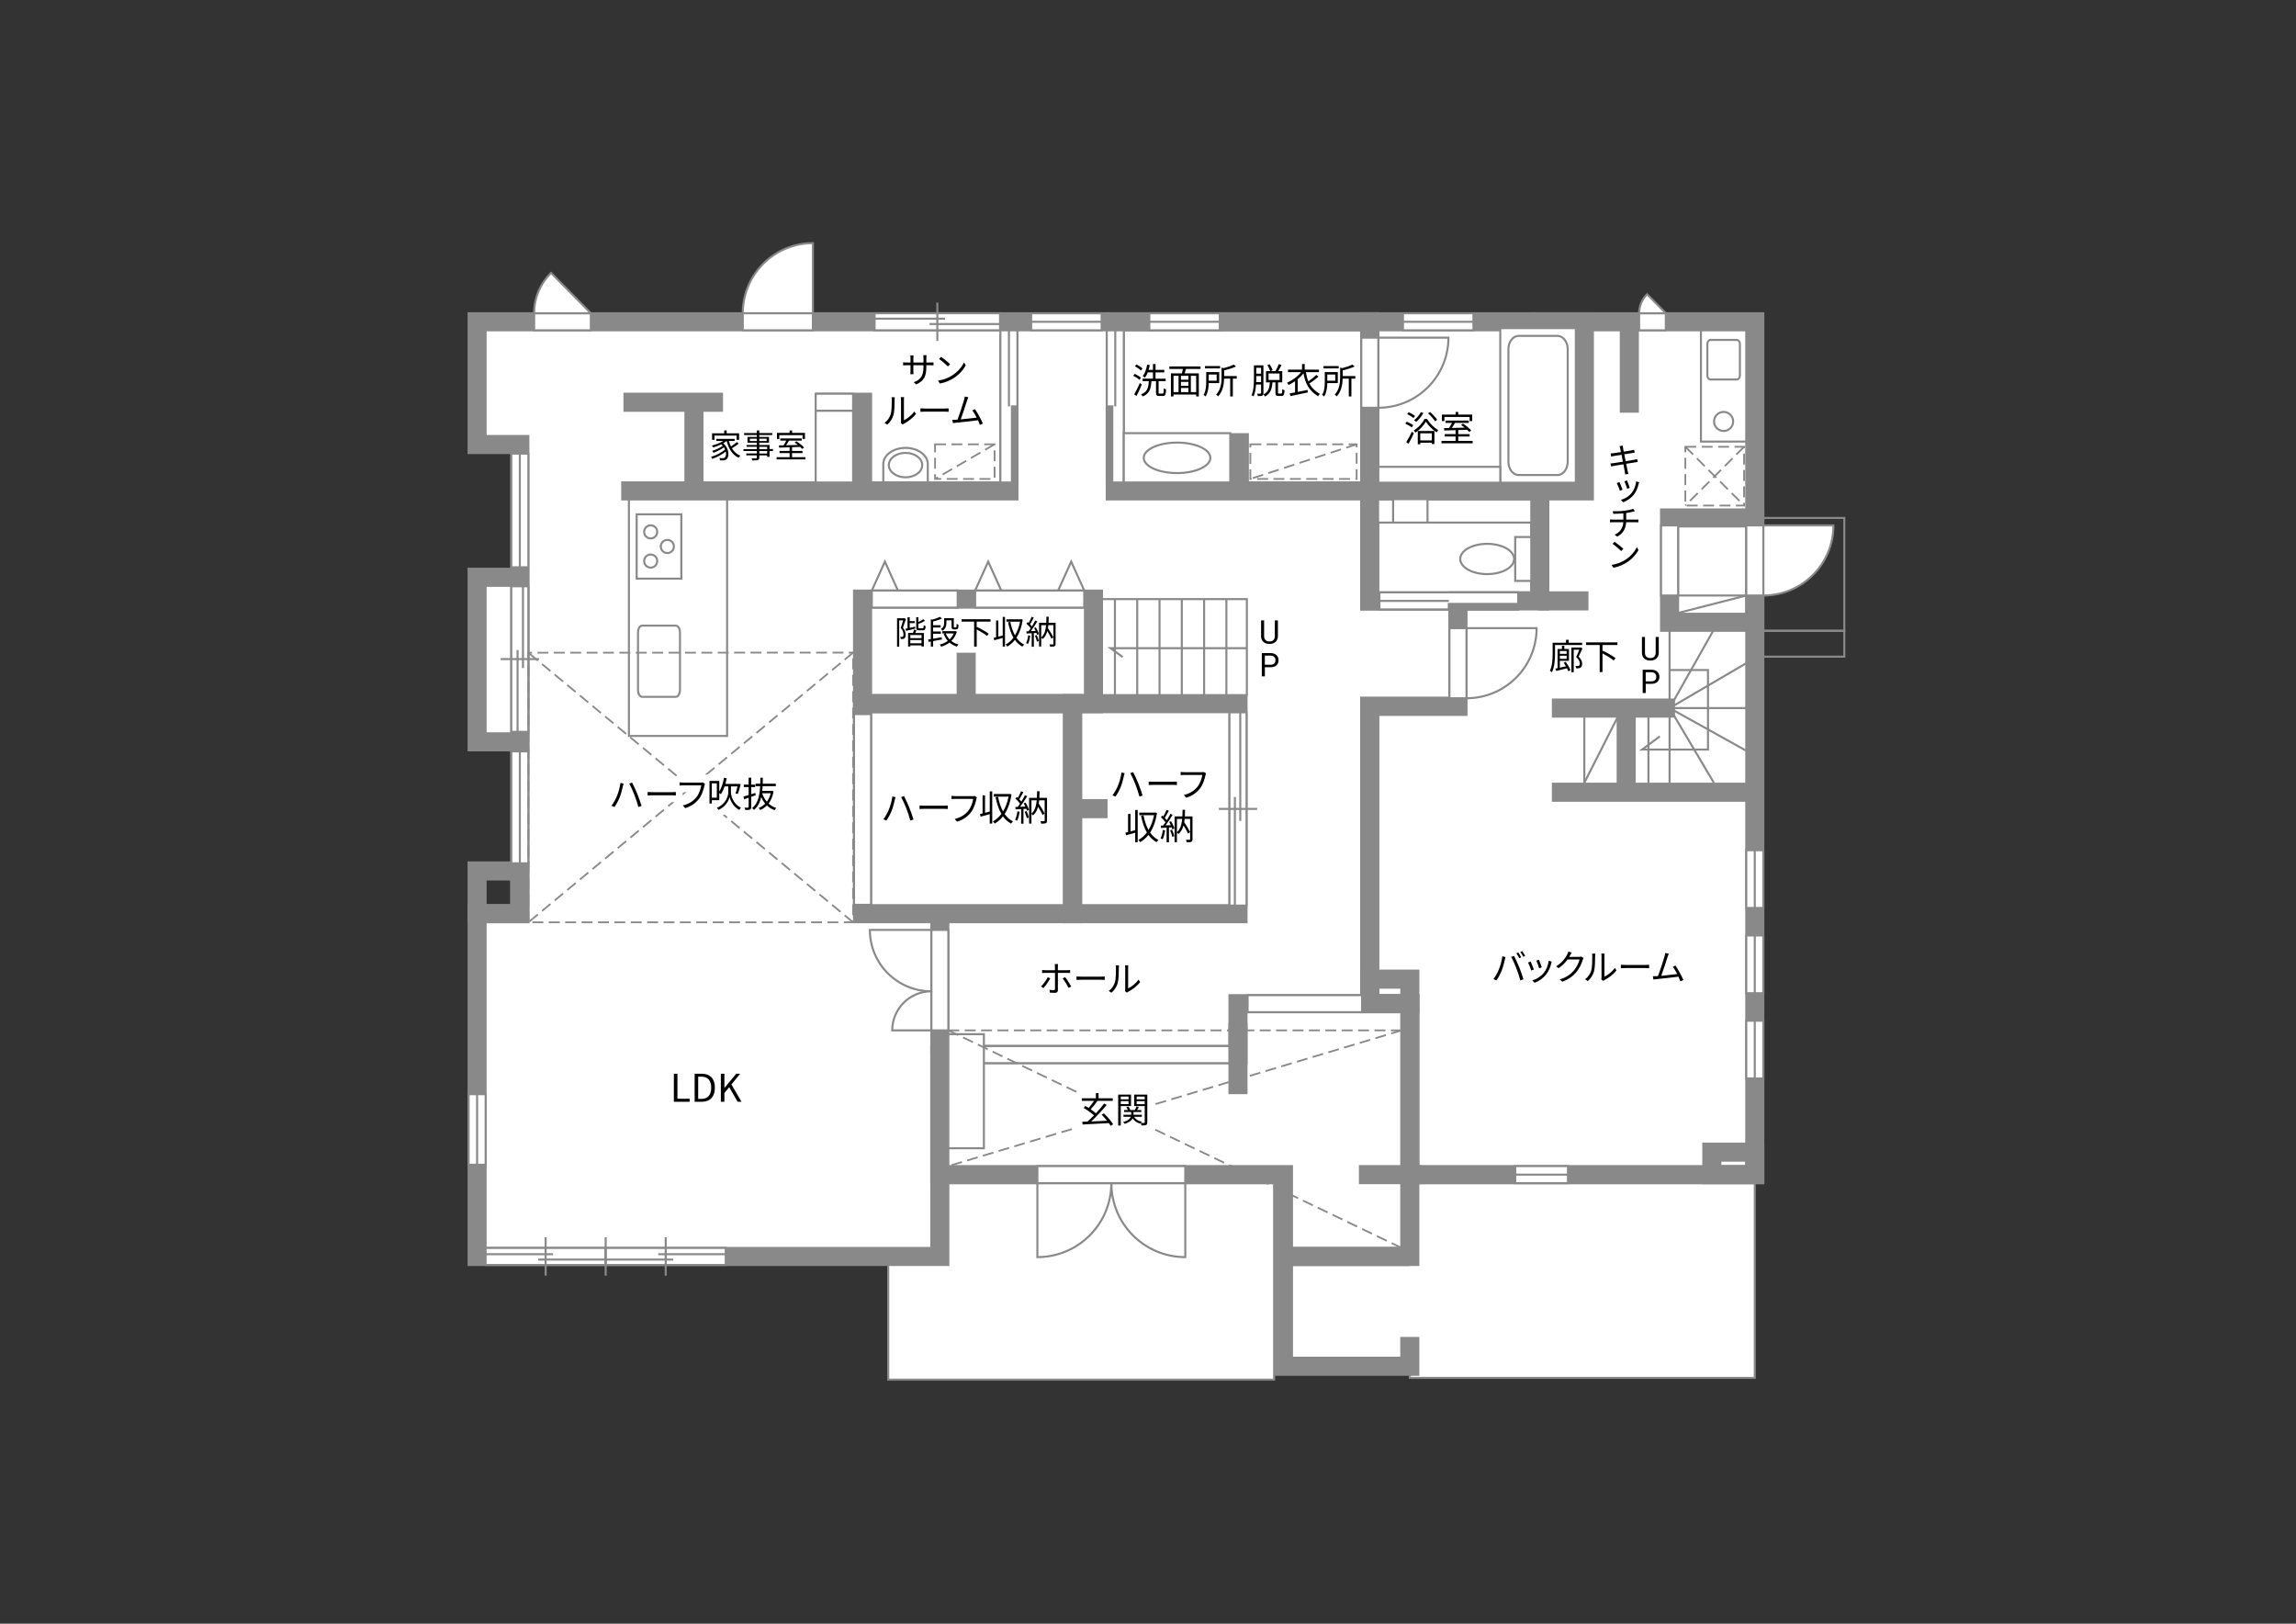 <?xml version="1.0" encoding="UTF-8"?><svg id="Campus" xmlns="http://www.w3.org/2000/svg" viewBox="0 0 841.89 595.28"><rect x="0" y="0" width="841.89" height="595.28" fill="#333333" stroke="none"/><defs><style>.cls-1,.cls-2,.cls-3,.cls-4,.cls-5{fill:none;}.cls-2,.cls-3,.cls-6,.cls-7,.cls-8,.cls-9,.cls-10,.cls-11,.cls-5{stroke:#898989;}.cls-2,.cls-7{stroke-dasharray:0 0 4.01 2;stroke-width:.65px;}.cls-3,.cls-6{stroke-width:7px;}.cls-6,.cls-7,.cls-8,.cls-10,.cls-11{fill:#fff;}.cls-4{stroke:#fff;stroke-linecap:round;stroke-linejoin:round;stroke-width:5px;}.cls-8,.cls-9,.cls-10,.cls-11,.cls-5{stroke-width:.75px;}.cls-9{fill:#898989;}.cls-10{stroke-dasharray:0 0 0 .81 0 0;}.cls-11{opacity:0;}</style></defs><rect class="cls-5" x="643.44" y="189.89" width="32.83" height="41.38"/><rect class="cls-5" x="643.44" y="231.26" width="32.83" height="9.48"/><rect class="cls-8" x="325.69" y="433.76" width="141.5" height="72.04"/><polygon class="cls-6" points="502.28 220.3 502.28 117.97 174.94 117.97 174.94 162.97 190.61 162.97 190.61 334.97 174.94 334.97 174.94 460.64 344.61 460.64 344.61 386.64 502.28 386.64 502.28 258.97 534.61 258.97 534.61 220.3 502.28 220.3"/><rect class="cls-6" x="502.28" y="179.97" width="62.33" height="40.33"/><polygon class="cls-8" points="470.61 433.76 470.61 500.89 516.94 500.89 516.94 505.14 643.44 505.14 643.44 433.76 470.61 433.76"/><polygon class="cls-6" points="564.61 117.97 564.61 220.3 534.61 220.3 534.61 258.97 502.28 258.97 502.28 367.97 516.94 367.97 516.94 430.64 643.44 430.64 643.44 117.97 564.61 117.97"/><polygon class="cls-6" points="453.94 367.97 453.94 386.64 344.61 386.64 344.61 430.64 470.61 430.64 470.61 460.64 516.94 460.64 516.94 367.97 453.94 367.97"/><line class="cls-3" x1="521.28" y1="430.64" x2="498.28" y2="430.64"/><rect class="cls-3" x="627.69" y="422.39" width="15.75" height="8.25"/><polyline class="cls-3" points="516.94 490.14 516.94 500.89 470.61 500.89 470.61 460.64 516.94 460.64"/><g><rect class="cls-7" x="458.47" y="162.89" width="38.97" height="12.7"/><line class="cls-7" x1="497.44" y1="162.89" x2="458.47" y2="175.59"/></g><g><rect class="cls-7" x="342.86" y="162.89" width="21.83" height="12.7"/><line class="cls-7" x1="364.69" y1="162.89" x2="342.86" y2="175.59"/></g><line class="cls-3" x1="563.94" y1="220.3" x2="582.44" y2="220.3"/><line class="cls-3" x1="596.28" y1="259.44" x2="596.28" y2="290.67"/><line class="cls-3" x1="643.44" y1="290.44" x2="569.03" y2="290.44"/><line class="cls-3" x1="569.03" y1="259.59" x2="614.19" y2="259.59"/><line class="cls-3" x1="453.94" y1="375.14" x2="453.94" y2="401.14"/><line class="cls-3" x1="344.61" y1="386.64" x2="344.61" y2="334.97"/><g><path class="cls-8" d="M340.2,176.89v-6.74c0-3.28-3.65-5.95-8.16-5.95s-8.16,2.67-8.16,5.95v6.74h16.31Z"/><path class="cls-8" d="M332.04,174.99c3.38,0,6.12-2.01,6.12-4.48s-2.74-4.47-6.12-4.47-6.13,2.01-6.13,4.47,2.75,4.48,6.13,4.48Z"/></g><line class="cls-3" x1="228.61" y1="147.47" x2="265.11" y2="147.47"/><polyline class="cls-3" points="299.11 147.47 316.28 147.47 316.28 179.97"/><line class="cls-3" x1="254.45" y1="147.47" x2="254.45" y2="179.97"/><polyline class="cls-3" points="227.78 179.97 369.95 179.97 369.95 122.64"/><rect class="cls-8" x="505.32" y="183.01" width="56.17" height="8.57"/><rect class="cls-3" x="174.94" y="319.3" width="15.67" height="15.67"/><rect class="cls-6" x="174.94" y="211.64" width="15.67" height="60.33"/><rect class="cls-3" x="316.28" y="257.97" width="77" height="77"/><rect class="cls-3" x="316.28" y="219.64" width="84.67" height="38.33"/><rect class="cls-3" x="393.28" y="257.97" width="60.67" height="77"/><line class="cls-3" x1="406.11" y1="296.47" x2="393.28" y2="296.47"/><rect class="cls-3" x="502.28" y="358.97" width="14.67" height="9"/><rect class="cls-6" x="502.28" y="117.97" width="78.67" height="62"/><rect class="cls-3" x="408.94" y="117.97" width="93.33" height="62"/><rect class="cls-3" x="612.19" y="189.89" width="31.25" height="38.25"/><line class="cls-3" x1="354.28" y1="239.3" x2="354.28" y2="257.97"/><g><rect class="cls-8" x="366.82" y="121.1" width="6.25" height="55.79"/><rect class="cls-9" x="371.05" y="148.99" width="2.03" height="27.9"/><line class="cls-10" x1="368.94" y1="176.89" x2="368.94" y2="148.99"/><line class="cls-8" x1="369.96" y1="148.99" x2="369.96" y2="121.1"/><rect class="cls-11" x="366.82" y="121.1" width="6.25" height="27.89"/><rect class="cls-11" x="366.82" y="121.1" width="6.25" height="55.79"/></g><g><rect class="cls-8" x="405.82" y="121.1" width="6.25" height="55.79"/><rect class="cls-9" x="405.82" y="148.99" width="2.03" height="27.9"/><line class="cls-10" x1="409.96" y1="176.89" x2="409.96" y2="148.99"/><line class="cls-8" x1="408.94" y1="148.99" x2="408.94" y2="121.1"/><rect class="cls-11" x="405.82" y="121.1" width="6.25" height="27.89"/><rect class="cls-11" x="405.82" y="121.1" width="6.25" height="55.79"/></g><g><rect class="cls-8" x="505.81" y="217.17" width="50.88" height="6.25"/><rect class="cls-9" x="531.25" y="221.4" width="25.44" height="2.03"/><line class="cls-10" x1="556.69" y1="219.29" x2="531.25" y2="219.29"/><line class="cls-8" x1="531.25" y1="220.3" x2="505.81" y2="220.3"/><rect class="cls-11" x="505.81" y="217.17" width="25.44" height="6.25"/><rect class="cls-11" x="505.81" y="217.17" width="50.88" height="6.25"/></g><g><rect class="cls-8" x="450.82" y="261.14" width="6.25" height="70.86"/><line class="cls-8" x1="460.98" y1="296.56" x2="446.92" y2="296.56"/><line class="cls-8" x1="454.78" y1="300.96" x2="454.78" y2="261.14"/><line class="cls-8" x1="452.8" y1="332" x2="452.8" y2="292.18"/><rect class="cls-11" x="450.82" y="266.42" width="6.25" height="60.29"/></g><g><rect class="cls-8" x="320.69" y="114.84" width="46" height="6.25"/><line class="cls-8" x1="343.7" y1="125" x2="343.7" y2="110.94"/><line class="cls-8" x1="340.84" y1="118.8" x2="366.69" y2="118.8"/><line class="cls-8" x1="320.69" y1="116.83" x2="346.55" y2="116.83"/><rect class="cls-11" x="324.12" y="114.84" width="39.14" height="6.25"/></g><rect class="cls-8" x="230.61" y="183.1" width="36" height="86.71"/><path class="cls-8" d="M235.45,255.47c-.84,0-1.51-1.15-1.51-2.56v-20.97c0-1.41,.67-2.57,1.51-2.57h12.37c.83,0,1.51,1.15,1.51,2.57v20.97c0,1.41-.68,2.56-1.51,2.56h-12.37Z"/><g><rect class="cls-8" x="233.45" y="188.56" width="16.38" height="23.58"/><g><g><path class="cls-8" d="M238.59,203.29c1.32,0,2.4,1.08,2.4,2.4s-1.07,2.41-2.4,2.41-2.4-1.08-2.4-2.41,1.08-2.4,2.4-2.4Z"/><path class="cls-8" d="M238.59,192.59c1.32,0,2.4,1.08,2.4,2.41s-1.07,2.4-2.4,2.4-2.4-1.07-2.4-2.4,1.08-2.41,2.4-2.41Z"/></g><path class="cls-8" d="M244.7,197.95c1.32,0,2.4,1.08,2.4,2.4s-1.07,2.41-2.4,2.41-2.41-1.08-2.41-2.41,1.08-2.4,2.41-2.4Z"/></g></g><g><rect class="cls-8" x="555.59" y="196.88" width="5.9" height="16.09"/><path class="cls-8" d="M545.32,199.38c5.46,0,9.88,2.48,9.88,5.55s-4.42,5.55-9.88,5.55-9.88-2.48-9.88-5.55,4.42-5.55,9.88-5.55Z"/></g><g><rect class="cls-8" x="550.11" y="120.3" width="27.71" height="56.67"/><path class="cls-8" d="M556.84,123.14c-2.06,0-3.74,2.19-3.74,4.85v41.32c0,2.66,1.68,4.84,3.74,4.84h14.26c2.06,0,3.74-2.18,3.74-4.84v-41.32c0-2.66-1.68-4.85-3.74-4.85h-14.26Z"/></g><g><rect class="cls-8" x="412.07" y="158.8" width="39.04" height="18.08"/><path class="cls-8" d="M419.38,167.85c0,3.09,5.47,5.59,12.22,5.59s12.21-2.5,12.21-5.59-5.46-5.59-12.21-5.59-12.22,2.5-12.22,5.59Z"/></g><g><path class="cls-8" d="M272.36,114.85h25.71v-25.71c-14.2,0-25.71,11.51-25.71,25.71Z"/><rect class="cls-8" x="272.36" y="114.85" width="25.71" height="6.25"/></g><rect class="cls-8" x="299.09" y="144.35" width="13.73" height="6.25"/><rect class="cls-8" x="299.09" y="150.6" width="13.73" height="26.29"/><g><path class="cls-8" d="M537.73,255.99v-25.7h25.71c0,14.2-11.51,25.7-25.71,25.7Z"/><rect class="cls-8" x="531.48" y="230.29" width="6.25" height="25.7"/></g><g><path class="cls-8" d="M505.4,149.49v-25.7h25.71c0,14.2-11.51,25.7-25.71,25.7Z"/><rect class="cls-8" x="499.15" y="123.79" width="6.25" height="25.7"/></g><g><path class="cls-8" d="M646.57,218.32v-25.7h25.71c0,14.2-11.51,25.7-25.71,25.7Z"/><rect class="cls-8" x="640.32" y="192.62" width="6.25" height="25.7"/></g><rect class="cls-8" x="609.07" y="192.62" width="6.25" height="25.7"/><g><rect class="cls-8" x="341.48" y="340.92" width="6.25" height="36.83"/><g><path class="cls-8" d="M341.48,363.43v-22.51h-22.52c0,12.43,10.08,22.51,22.52,22.51Z"/><path class="cls-8" d="M341.48,363.43v14.32h-14.32c0-7.91,6.41-14.32,14.32-14.32Z"/></g></g><rect class="cls-8" x="313.15" y="261.8" width="6.25" height="69.92"/><g><g><path class="cls-8" d="M407.5,433.76h27.12v27.12c-14.97,0-27.12-12.14-27.12-27.12Z"/><path class="cls-8" d="M407.5,433.76h-27.12v27.12c14.97,0,27.12-12.14,27.12-27.12Z"/></g><rect class="cls-8" x="380.38" y="427.51" width="54.23" height="6.25"/></g><rect class="cls-8" x="347.83" y="383.51" width="102.95" height="6.25"/><rect class="cls-8" x="457.47" y="364.84" width="41.97" height="6.25"/><g><g><rect class="cls-8" x="187.49" y="166.3" width="6.25" height="41.68"/><line class="cls-5" x1="190.61" y1="207.98" x2="190.61" y2="166.3"/></g><rect class="cls-1" x="187.49" y="166.3" width="6.25" height="41.68"/></g><g><g><rect class="cls-8" x="187.49" y="275.47" width="6.25" height="41.04"/><line class="cls-5" x1="190.61" y1="316.51" x2="190.61" y2="275.47"/></g><rect class="cls-1" x="187.49" y="275.47" width="6.25" height="41.04"/></g><g><g><rect class="cls-8" x="171.82" y="401.14" width="6.25" height="25.88"/><line class="cls-5" x1="174.94" y1="427.01" x2="174.94" y2="401.14"/></g><rect class="cls-1" x="171.82" y="401.14" width="6.25" height="25.88"/></g><g><g><rect class="cls-8" x="555.6" y="427.51" width="19.34" height="6.25"/><line class="cls-5" x1="574.94" y1="430.64" x2="555.6" y2="430.64"/></g><rect class="cls-1" x="555.6" y="427.51" width="19.34" height="6.25"/></g><g><g><rect class="cls-8" x="640.32" y="374.21" width="6.25" height="21.17"/><line class="cls-5" x1="643.44" y1="395.39" x2="643.44" y2="374.21"/></g><rect class="cls-1" x="640.32" y="374.21" width="6.25" height="21.17"/></g><g><g><rect class="cls-8" x="640.32" y="342.96" width="6.25" height="21.17"/><line class="cls-5" x1="643.44" y1="364.14" x2="643.44" y2="342.96"/></g><rect class="cls-1" x="640.32" y="342.96" width="6.25" height="21.17"/></g><g><g><rect class="cls-8" x="640.32" y="311.71" width="6.25" height="21.17"/><line class="cls-5" x1="643.44" y1="332.89" x2="643.44" y2="311.71"/></g><rect class="cls-1" x="640.32" y="311.71" width="6.25" height="21.17"/></g><g><g><rect class="cls-8" x="378.1" y="114.85" width="25.84" height="6.25"/><line class="cls-5" x1="403.94" y1="117.97" x2="378.1" y2="117.97"/></g><rect class="cls-1" x="378.1" y="114.85" width="25.84" height="6.25"/></g><g><g><rect class="cls-8" x="421.43" y="114.85" width="25.84" height="6.25"/><line class="cls-5" x1="447.28" y1="117.97" x2="421.43" y2="117.97"/></g><rect class="cls-1" x="421.43" y="114.85" width="25.84" height="6.25"/></g><g><g><rect class="cls-8" x="514.43" y="114.85" width="25.84" height="6.25"/><line class="cls-5" x1="540.28" y1="117.97" x2="514.43" y2="117.97"/></g><rect class="cls-1" x="514.43" y="114.85" width="25.84" height="6.25"/></g><g><g><rect class="cls-8" x="178.06" y="457.51" width="44.03" height="6.25"/><line class="cls-8" x1="200.07" y1="453.61" x2="200.07" y2="467.67"/><line class="cls-8" x1="202.8" y1="459.81" x2="178.06" y2="459.81"/><line class="cls-8" x1="222.09" y1="461.78" x2="197.35" y2="461.78"/><rect class="cls-11" x="181.35" y="457.51" width="37.46" height="6.25"/><rect class="cls-8" x="222.09" y="457.51" width="44.02" height="6.25"/><line class="cls-8" x1="244.1" y1="453.61" x2="244.1" y2="467.67"/><line class="cls-8" x1="241.37" y1="459.81" x2="266.11" y2="459.81"/><line class="cls-8" x1="222.09" y1="461.78" x2="246.83" y2="461.78"/><rect class="cls-11" x="225.37" y="457.51" width="37.46" height="6.25"/><line class="cls-8" x1="222.09" y1="453.61" x2="222.09" y2="467.67"/></g><rect class="cls-1" x="178.06" y="457.51" width="88.05" height="6.25"/></g><line class="cls-3" x1="454.44" y1="179.97" x2="454.44" y2="158.8"/><rect class="cls-8" x="505.4" y="171.14" width="44.71" height="5.83"/><line class="cls-3" x1="597.44" y1="117.97" x2="597.44" y2="151.3"/><g><rect class="cls-8" x="601.03" y="114.85" width="9.79" height="6.25"/><path class="cls-8" d="M610.82,114.85h-9.79c0-2.73,1.12-5.19,2.92-6.97l6.88,6.97Z"/></g><g><rect class="cls-8" x="195.86" y="114.85" width="20.79" height="6.25"/><path class="cls-8" d="M216.65,114.84h-20.79c0-5.79,2.37-11.03,6.19-14.8l14.6,14.8Z"/></g><g><rect class="cls-8" x="623.69" y="121.1" width="16.62" height="40.79"/><path class="cls-8" d="M627.22,124.62c-.65,0-1.17,.64-1.17,1.42v11.67c0,.78,.51,1.42,1.17,1.42h9.58c.65,0,1.18-.64,1.18-1.42v-11.67c0-.78-.53-1.42-1.18-1.42h-9.58Z"/><circle class="cls-8" cx="632.01" cy="154.51" r="3.5"/></g><rect class="cls-8" x="510.82" y="183.01" width="12.62" height="8.57"/><polyline class="cls-5" points="457.19 255.01 457.19 219.64 403.69 219.64"/><line class="cls-5" x1="408.82" y1="219.64" x2="408.82" y2="254.64"/><line class="cls-5" x1="416.99" y1="219.64" x2="416.99" y2="254.64"/><line class="cls-5" x1="425.17" y1="219.64" x2="425.17" y2="254.64"/><line class="cls-5" x1="433.34" y1="219.64" x2="433.34" y2="254.64"/><line class="cls-5" x1="441.52" y1="219.64" x2="441.52" y2="254.64"/><line class="cls-5" x1="449.69" y1="219.64" x2="449.69" y2="254.64"/><polyline class="cls-5" points="457.19 237.64 407.19 237.64 411.69 240.89"/><g><polygon class="cls-8" points="357.56 216.51 362.35 205.9 367.14 216.51 357.56 216.51"/><polygon class="cls-8" points="387.99 216.51 392.78 205.9 397.57 216.51 387.99 216.51"/><rect class="cls-8" x="357.56" y="216.51" width="40.01" height="6.25"/></g><g><polygon class="cls-8" points="319.68 216.51 324.47 205.9 329.26 216.51 319.68 216.51"/><rect class="cls-8" x="319.68" y="216.51" width="31.47" height="6.25"/></g><g><rect class="cls-8" x="187.48" y="214.94" width="6.25" height="53.36"/><line class="cls-8" x1="183.58" y1="241.63" x2="197.64" y2="241.63"/><line class="cls-8" x1="189.78" y1="238.32" x2="189.78" y2="268.3"/><line class="cls-8" x1="191.76" y1="214.94" x2="191.76" y2="244.93"/><rect class="cls-11" x="187.48" y="218.92" width="6.25" height="45.4"/></g><rect class="cls-8" x="347.73" y="379.14" width="13.04" height="41.83"/><g><rect class="cls-7" x="617.97" y="163.8" width="21.54" height="21.54"/><line class="cls-7" x1="639.51" y1="163.8" x2="617.97" y2="185.34"/><line class="cls-7" x1="617.97" y1="163.8" x2="639.51" y2="185.34"/></g><line class="cls-5" x1="612.19" y1="230.3" x2="612.19" y2="289.64"/><line class="cls-5" x1="604.44" y1="259.59" x2="604.44" y2="289.64"/><line class="cls-5" x1="580.94" y1="259.59" x2="580.94" y2="289.64"/><line class="cls-5" x1="612.19" y1="259.59" x2="640.78" y2="259.59"/><line class="cls-5" x1="612.19" y1="259.59" x2="628.44" y2="230.8"/><line class="cls-5" x1="612.19" y1="259.59" x2="640.61" y2="242.97"/><line class="cls-5" x1="612.19" y1="259.59" x2="628.44" y2="286.97"/><line class="cls-5" x1="612.19" y1="259.59" x2="640.61" y2="275.4"/><polyline class="cls-5" points="612.19 245.64 626.28 245.64 626.28 274.8 602.11 274.8 608.61 269.97"/><g><path d="M608.23,233.53v5.8c0,.8-.26,1.46-.76,1.97-.5,.51-1.18,.8-2.04,.86h-.3c-.93,.01-1.68-.24-2.23-.74s-.84-1.2-.84-2.08v-5.81h1.11v5.78c0,.62,.17,1.1,.51,1.44,.34,.34,.82,.51,1.45,.51s1.12-.17,1.46-.51c.34-.34,.51-.82,.51-1.44v-5.78h1.13Z"/><path d="M603.45,250.72v3.34h-1.12v-8.53h3.15c.93,0,1.67,.24,2.19,.71,.53,.48,.79,1.11,.79,1.89,0,.83-.26,1.47-.78,1.91-.52,.45-1.26,.67-2.22,.67h-2.01Zm0-.92h2.02c.6,0,1.06-.14,1.38-.43,.32-.28,.48-.69,.48-1.23s-.16-.92-.48-1.22c-.32-.31-.76-.46-1.32-.48h-2.09v3.35Z"/></g><g><path d="M468.58,227.44v5.8c0,.8-.26,1.46-.76,1.97-.5,.51-1.18,.8-2.04,.86h-.3c-.93,.01-1.68-.24-2.23-.74s-.84-1.2-.84-2.08v-5.81h1.11v5.78c0,.62,.17,1.1,.51,1.44s.82,.51,1.45,.51,1.12-.17,1.46-.51c.34-.34,.51-.82,.51-1.44v-5.78h1.13Z"/><path d="M463.8,244.63v3.34h-1.12v-8.53h3.15c.93,0,1.67,.24,2.19,.71,.53,.48,.79,1.11,.79,1.89,0,.83-.26,1.47-.78,1.91-.52,.45-1.26,.67-2.22,.67h-2.01Zm0-.92h2.02c.6,0,1.06-.14,1.38-.43,.32-.28,.48-.69,.48-1.23s-.16-.92-.48-1.22c-.32-.31-.76-.46-1.32-.48h-2.09v3.35Z"/></g><g><path d="M247.1,393.65h1.3v9.17h4.48v1.11h-5.79v-10.28Z"/><path d="M254.7,393.65h2.58c3.15,0,4.85,1.85,4.85,5.11s-1.7,5.17-4.79,5.17h-2.63v-10.28Zm2.47,9.22c2.42,0,3.61-1.51,3.61-4.1s-1.19-4.05-3.61-4.05h-1.16v8.15h1.16Z"/><path d="M264.32,393.65h1.3v5.17h.04l4.29-5.17h1.46l-3.21,3.92,3.71,6.36h-1.44l-3.08-5.35-1.77,2.1v3.25h-1.3v-10.28Z"/></g><g><path d="M517.66,156.7c-.51-.44-1.52-1.03-2.37-1.38l.53-.73c.82,.33,1.86,.87,2.38,1.3l-.55,.81Zm-2.01,5.39c.58-.92,1.42-2.47,2.05-3.82l.73,.58c-.57,1.27-1.31,2.7-1.95,3.84l-.83-.6Zm2.64-8.81c-.48-.46-1.48-1.08-2.3-1.46l.52-.7c.82,.35,1.85,.92,2.34,1.39l-.56,.77Zm4.98,.34c.98,1.63,2.6,3.22,4.08,4.03-.19,.23-.43,.6-.57,.87-1.47-.92-3.07-2.51-3.94-3.94-.78,1.39-2.27,3.03-3.89,4.04-.1-.26-.35-.6-.54-.82,1.64-.96,3.18-2.7,3.91-4.19h.95Zm-1.33-2.22c-.68,1.21-1.69,2.46-2.62,3.26-.18-.17-.57-.45-.82-.6,.98-.73,1.91-1.85,2.51-2.95l.94,.29Zm-2.08,6.6h6.11v4.78h-.96v-.46h-4.22v.55h-.92v-4.88Zm.92,.87v2.6h4.22v-2.6h-4.22Zm5.41-4.42c-.49-.81-1.59-2.04-2.55-2.92l.74-.48c.97,.86,2.09,2.04,2.6,2.85l-.79,.56Z"/><path d="M540,161.64v.87h-11.44v-.87h5.17v-1.62h-3.99v-.86h3.99v-1.46c-1.57,.05-3.03,.09-4.17,.13l-.05-.88c.53-.01,1.14-.01,1.81-.03,.38-.56,.79-1.27,1.1-1.88h-2.39v-.86h8.54v.86h-5.04c-.36,.61-.79,1.29-1.2,1.86,1.46-.04,3.09-.08,4.72-.13-.43-.35-.88-.69-1.3-.98l.69-.48c1.09,.69,2.41,1.74,3.02,2.5l-.73,.55c-.2-.23-.46-.51-.77-.79-1.08,.04-2.18,.08-3.25,.1v1.5h4.16v.86h-4.16v1.62h5.29Zm-10.36-7.27h-.92v-2.39h5.02v-.96h.97v.96h5.12v2.39h-.96v-1.5h-9.23v1.5Z"/></g><g><path d="M417.81,139.26c-.48-.47-1.47-1.1-2.27-1.51l.53-.69c.79,.38,1.81,.96,2.31,1.42l-.57,.78Zm.87,1.7c-.55,1.37-1.3,2.99-1.94,4.21l-.86-.58c.6-1.03,1.46-2.73,2.09-4.19l.7,.56Zm-.35-5.11c-.46-.49-1.4-1.16-2.18-1.59l.57-.65c.78,.39,1.74,1.01,2.21,1.5l-.6,.74Zm7.98,8.45c.32,0,.39-.27,.43-1.95,.21,.17,.58,.34,.84,.4-.09,1.91-.31,2.42-1.18,2.42h-1.31c-.96,0-1.21-.29-1.21-1.29v-4.13h-1.68c-.18,2.77-.69,4.58-3.22,5.6-.1-.23-.38-.6-.6-.77,2.33-.86,2.72-2.42,2.86-4.84h-2.26v-.92h3.78v-2.31h-1.9c-.3,.74-.62,1.42-1,1.94-.19-.14-.61-.42-.85-.52,.78-1.03,1.33-2.64,1.64-4.26l.96,.18c-.12,.6-.26,1.18-.44,1.74h1.59v-2.12h.95v2.12h3.2v.92h-3.2v2.31h3.71v.92h-2.59v4.12c0,.36,.05,.43,.38,.43h1.11Z"/><path d="M434.88,135.26c-.16,.55-.34,1.13-.51,1.62h5.21v8.46h-.98v-.69h-8.31v.69h-.94v-8.46h4.02c.14-.49,.27-1.09,.38-1.62h-4.98v-.92h11.43v.92h-5.33Zm-4.58,8.5h1.85v-5.98h-1.85v5.98Zm5.47-5.98h-2.74v1.43h2.74v-1.43Zm0,2.22h-2.74v1.46h2.74v-1.46Zm-2.74,3.76h2.74v-1.51h-2.74v1.51Zm5.58-5.98h-1.95v5.98h1.95v-5.98Z"/><path d="M443.21,140.45c-.04,1.57-.26,3.55-1.16,4.9-.14-.16-.55-.47-.74-.58,.88-1.4,.98-3.38,.98-4.85v-3.5h4.77v4.03h-3.85Zm4.17-5.38h-5.56v-.87h5.56v.87Zm-4.17,2.24v2.26h2.91v-2.26h-2.91Zm10.27,1.5h-1.43v6.54h-.96v-6.54h-2.24c-.05,2.03-.44,4.64-2.2,6.51-.14-.21-.48-.53-.71-.65,1.79-1.91,1.98-4.5,1.98-6.46v-3.44l.77,.19c1.38-.35,2.83-.83,3.68-1.31l.86,.71c-1.17,.57-2.83,1.07-4.36,1.43v2.08h4.62v.94Z"/></g><g><path d="M463.28,144.11c0,.49-.12,.77-.43,.92-.3,.17-.78,.18-1.61,.18-.04-.23-.16-.64-.27-.88,.56,.01,1.08,.01,1.22,.01,.17-.01,.22-.08,.22-.25v-3.12h-1.85c-.1,1.52-.35,3.12-.9,4.35-.17-.14-.53-.36-.75-.44,.83-1.82,.88-4.41,.88-6.31v-4.64h3.48v10.17Zm-.87-4.03v-2.21h-1.77v.71c0,.46,0,.96-.03,1.5h1.79Zm-1.77-5.25v2.16h1.77v-2.16h-1.77Zm9.19,9.45c.26,0,.31-.21,.34-1.61,.21,.16,.58,.31,.84,.38-.09,1.68-.34,2.12-1.1,2.12h-1.12c-.9,0-1.12-.3-1.12-1.26v-3.74h-1.09c-.18,2.33-.69,4.16-2.74,5.19-.1-.23-.38-.57-.58-.74,1.85-.86,2.22-2.46,2.38-4.45h-1.43v-4.11h1.55c-.18-.6-.61-1.52-1.05-2.21l.82-.33c.47,.69,.94,1.6,1.1,2.2l-.75,.34h1.78c.46-.73,.96-1.79,1.24-2.57l.99,.33c-.38,.75-.79,1.59-1.2,2.25h1.48v4.11h-1.55v3.74c0,.34,.04,.38,.31,.38h.91Zm-4.68-4.98h4.04v-2.38h-4.04v2.38Z"/><path d="M483.47,138.05c-.96,.87-2.28,1.87-3.34,2.56,.81,1.5,2,2.73,3.87,3.82-.26,.18-.57,.55-.7,.85-3.44-2.18-4.68-4.72-5.34-8.4-.58,.77-1.31,1.5-2.12,2.14v4.64c1.14-.22,2.4-.47,3.61-.71l.09,.92c-2.24,.48-4.65,.98-6.34,1.33l-.29-.96c.56-.1,1.22-.23,1.96-.38v-4.11c-.75,.53-1.57,1-2.4,1.38-.12-.25-.38-.62-.55-.83,2.02-.87,3.99-2.34,5.16-3.87h-4.8v-.91h5.15v-2.05h.97v2.05h5.23v.91h-4.8c.21,1.27,.49,2.38,.91,3.38,1-.68,2.17-1.61,2.91-2.35l.81,.6Z"/><path d="M486.69,140.45c-.04,1.57-.26,3.55-1.16,4.9-.14-.16-.55-.47-.74-.58,.88-1.4,.98-3.38,.98-4.85v-3.5h4.77v4.03h-3.85Zm4.17-5.38h-5.56v-.87h5.56v.87Zm-4.17,2.24v2.26h2.91v-2.26h-2.91Zm10.27,1.5h-1.43v6.54h-.96v-6.54h-2.24c-.05,2.03-.44,4.64-2.2,6.51-.14-.21-.48-.53-.71-.65,1.79-1.91,1.98-4.5,1.98-6.46v-3.44l.77,.19c1.38-.35,2.83-.83,3.68-1.31l.86,.71c-1.17,.57-2.83,1.07-4.36,1.43v2.08h4.62v.94Z"/></g><g><path d="M270.85,162.66c-.72,.6-1.68,1.22-2.48,1.69,.77,1.24,1.79,2.19,3.08,2.7-.2,.18-.47,.53-.61,.77-2.27-1.03-3.66-3.31-4.4-6.15h-.02c-.36,.3-.78,.59-1.22,.84,2.29,1.98,2.31,5.06,1.14,5.88-.4,.31-.73,.4-1.27,.4-.29,.01-.66,0-1.04-.02-.02-.24-.1-.61-.25-.85,.44,.05,.85,.06,1.12,.06,.32,0,.59-.02,.83-.23,.43-.32,.64-1.2,.4-2.22-1.31,1.08-3.29,2.13-4.94,2.69-.11-.22-.3-.55-.47-.74,1.8-.49,3.97-1.62,5.15-2.72-.11-.26-.25-.52-.42-.77-1.01,.74-2.6,1.56-3.83,2-.11-.2-.31-.52-.48-.7,1.28-.36,2.97-1.14,3.9-1.85-.17-.18-.35-.36-.55-.54-.94,.47-1.98,.85-2.94,1.14-.1-.17-.35-.54-.49-.7,1.45-.36,3.03-.94,4.16-1.67h-2.55v-.77h6.7v.77h-2.11c.19,.71,.46,1.38,.77,2,.74-.47,1.61-1.09,2.17-1.6l.68,.59Zm-8.87-1.43h-.88v-2.36h4.46v-1.06h.89v1.06h4.56v2.36h-.91v-1.54h-8.12v1.54Z"/><path d="M283.42,165.36h-1.24v2.12h-.89v-.54h-2.88v.83c0,.55-.17,.76-.53,.89-.37,.13-1,.14-1.99,.14-.05-.23-.19-.55-.31-.76,.72,.02,1.44,.01,1.64,.01,.23-.01,.3-.08,.3-.29v-.83h-3.87v-.68h3.87v-.9h-4.91v-.71h4.91v-.84h-3.77v-.66h3.77v-.84h-3.43v-2.11h3.43v-.7h-4.68v-.73h4.68v-.96h.89v.96h4.77v.73h-4.77v.7h3.57v2.11h-3.57v.84h3.77v1.5h1.24v.71Zm-5.89-3.67v-.86h-2.58v.86h2.58Zm.89-.86v.86h2.69v-.86h-2.69Zm0,3.83h2.88v-.84h-2.88v.84Zm2.88,.71h-2.88v.9h2.88v-.9Z"/><path d="M295.31,167.62v.8h-10.55v-.8h4.77v-1.5h-3.68v-.79h3.68v-1.34c-1.45,.05-2.79,.08-3.85,.12l-.05-.82c.49-.01,1.06-.01,1.67-.02,.35-.52,.73-1.18,1.02-1.74h-2.21v-.79h7.88v.79h-4.65c-.34,.56-.73,1.19-1.1,1.71,1.34-.04,2.85-.07,4.35-.12-.4-.32-.82-.64-1.2-.9l.64-.44c1.01,.64,2.22,1.61,2.78,2.3l-.67,.5c-.18-.22-.42-.47-.71-.73-1,.04-2.02,.07-3,.1v1.38h3.84v.79h-3.84v1.5h4.88Zm-9.56-6.7h-.85v-2.21h4.63v-.89h.9v.89h4.73v2.21h-.89v-1.38h-8.52v1.38Z"/></g><g><path d="M335.93,140.94l-.87-.82c2.37-.91,3.55-2.03,3.55-5.67v-.55h-3.71v2.11c0,.48,.04,1.05,.05,1.18h-1.14c.01-.13,.05-.69,.05-1.18v-2.11h-1.4c-.56,0-1.14,.04-1.3,.05v-1.13c.12,.03,.75,.09,1.3,.09h1.4v-1.66c0-.27-.01-.65-.05-.95h1.16c-.01,.13-.06,.49-.06,.95v1.66h3.71v-1.62c0-.51-.04-.94-.06-1.07h1.17c-.01,.13-.06,.56-.06,1.07v1.62h1.43c.57,0,1.01-.04,1.2-.06v1.09c-.14-.01-.62-.04-1.2-.04h-1.43v.47c0,3.46-.74,5.24-3.72,6.57Z"/><path d="M349.15,137.63c2-1.26,3.59-3.18,4.34-4.78l.62,1.11c-.88,1.62-2.41,3.39-4.37,4.63-1.3,.82-2.94,1.61-5.11,2.02l-.69-1.07c2.28-.34,3.97-1.13,5.2-1.9Zm-.77-4.12l-.82,.82c-.65-.68-2.28-2.07-3.24-2.72l.74-.79c.92,.61,2.59,1.96,3.31,2.69Z"/><path d="M326.6,151.81c.38-1.18,.39-3.78,.39-5.23,0-.39-.04-.68-.09-.95h1.2c-.01,.16-.06,.55-.06,.94,0,1.44-.05,4.23-.4,5.53-.39,1.39-1.22,2.66-2.31,3.58l-.98-.66c1.09-.78,1.87-1.94,2.26-3.2Zm3.78,2.54v-7.79c0-.49-.06-.87-.08-.96h1.2c-.01,.09-.05,.47-.05,.96v7.5c1.2-.55,2.79-1.73,3.8-3.2l.61,.88c-1.12,1.52-2.93,2.86-4.43,3.6-.21,.12-.35,.22-.44,.3l-.69-.57c.05-.21,.09-.47,.09-.73Z"/><path d="M339.31,149.78h7.12c.65,0,1.12-.04,1.4-.07v1.27c-.26-.01-.81-.07-1.39-.07h-7.14c-.72,0-1.4,.03-1.81,.07v-1.27c.39,.03,1.08,.07,1.81,.07Z"/><path d="M354.59,146.86c-.38,1.22-1.66,5.21-2.31,6.9,1.91-.18,4.41-.46,5.84-.65-.52-1.03-1.11-2.04-1.59-2.67l.98-.44c.92,1.34,2.34,3.95,2.89,5.29l-1.09,.49c-.17-.47-.42-1.07-.71-1.7-2,.26-6.36,.74-8.1,.9-.33,.03-.7,.09-1.08,.14l-.2-1.21c.39,.01,.83,0,1.21-.01,.2-.01,.42-.03,.65-.04,.73-1.79,2.05-5.95,2.42-7.23,.16-.6,.21-.91,.25-1.25l1.3,.26c-.13,.32-.27,.66-.44,1.21Z"/></g><g><path d="M327.2,292.01l1.16,.23c-.09,.29-.18,.68-.25,.95-.17,.81-.62,2.73-1.17,4.07-.48,1.2-1.2,2.52-1.92,3.57l-1.1-.47c.82-1.08,1.56-2.46,2-3.54,.57-1.35,1.1-3.33,1.29-4.82Zm3.24,.21l1.05-.35c.51,.95,1.34,2.74,1.9,4.12,.52,1.27,1.21,3.28,1.56,4.45l-1.16,.38c-.33-1.33-.94-3.09-1.47-4.47-.52-1.34-1.33-3.15-1.88-4.12Z"/><path d="M339,295.39h7.12c.65,0,1.12-.04,1.4-.07v1.27c-.26-.01-.81-.07-1.39-.07h-7.14c-.72,0-1.4,.03-1.81,.07v-1.27c.39,.03,1.08,.07,1.81,.07Z"/><path d="M358.01,292.96c-.27,1.36-.91,3.46-1.94,4.8-1.18,1.52-2.73,2.73-5.12,3.48l-.88-.98c2.52-.64,3.98-1.74,5.07-3.13,.92-1.18,1.52-2.99,1.7-4.24h-6.64c-.52,0-.96,.03-1.3,.04v-1.14c.36,.04,.87,.08,1.3,.08h6.53c.19,0,.44,0,.69-.06l.79,.51c-.09,.18-.14,.4-.19,.65Z"/><path d="M362.91,290.13h.92v11.8h-.92v-3.46c-1.2,.34-2.39,.68-3.35,.94l-.23-.96c.29-.06,.61-.14,.96-.23v-6.63h.9v6.4c.55-.14,1.13-.3,1.73-.46v-7.4Zm7.98,1.11c-.43,2.95-1.31,5.33-2.51,7.18,.81,1.17,1.82,2.11,3.07,2.72-.22,.17-.55,.54-.7,.81-1.2-.65-2.18-1.55-2.99-2.66-.88,1.13-1.91,2.02-3.03,2.65-.14-.23-.42-.64-.66-.81,1.14-.6,2.21-1.53,3.12-2.74-.99-1.69-1.66-3.77-2.14-6.11l.91-.17c.39,2.02,.99,3.85,1.83,5.37,.92-1.5,1.62-3.33,2.03-5.43h-5.41v-.95h5.68l.17-.05,.64,.21Z"/><path d="M373.88,297.6c-.18,1.22-.49,2.47-.92,3.3-.16-.12-.55-.3-.75-.36,.43-.79,.7-1.95,.85-3.09l.83,.16Zm2.18-3.33c.53,.83,1.05,1.95,1.22,2.65l-.73,.33c-.05-.22-.13-.48-.23-.75l-1.03,.06v5.41h-.86v-5.36c-.74,.04-1.44,.08-2.04,.12l-.08-.86,.86-.04c.27-.35,.57-.77,.86-1.2-.4-.57-1.08-1.3-1.68-1.83l.49-.64c.13,.1,.25,.22,.38,.34,.44-.73,.9-1.7,1.17-2.42l.84,.34c-.44,.86-.99,1.88-1.47,2.61,.29,.29,.55,.58,.75,.85,.51-.81,.98-1.64,1.31-2.33l.82,.36c-.74,1.23-1.73,2.76-2.59,3.87l1.92-.08c-.18-.4-.39-.82-.61-1.17l.68-.27Zm.36,3.08c.35,.74,.7,1.73,.83,2.37l-.74,.25c-.13-.65-.46-1.63-.79-2.38l.7-.23Zm7.5,3.5c0,.51-.1,.79-.43,.94-.35,.16-.9,.17-1.7,.17-.04-.25-.17-.66-.3-.9,.6,.03,1.16,.01,1.34,.01,.17,0,.22-.05,.22-.23v-7.44h-2c-.04,.42-.09,.82-.16,1.22,.81,1.18,1.7,2.65,2.14,3.6l-.71,.61c-.36-.81-1.03-1.99-1.69-3.04-.35,1.29-.92,2.37-1.86,3.16-.12-.17-.35-.42-.56-.56v3.54h-.86v-9.43h2.86c.05-.78,.06-1.59,.08-2.43h.91c-.01,.84-.04,1.65-.09,2.43h2.81v8.35Zm-5.71-2.57c1.26-1.09,1.74-2.82,1.94-4.87h-1.94v4.87Z"/></g><g><path d="M332.19,226.95c-.32,.97-.73,2.18-1.1,3.15,.8,.97,.98,1.83,.98,2.57,.01,.64-.13,1.14-.44,1.37-.16,.12-.36,.18-.59,.22-.22,.02-.49,.02-.74,.01-.01-.23-.1-.55-.23-.78,.25,.01,.47,.02,.62,.01,.16,0,.28-.04,.37-.08,.17-.14,.23-.48,.23-.84-.01-.64-.2-1.45-1-2.37,.31-.88,.64-1.94,.88-2.76h-1.45v9.63h-.79v-10.43h2.55l.12-.04,.59,.35Zm3.42,3.5c-1.19,.3-2.42,.62-3.38,.85l-.24-.76c.24-.05,.49-.1,.78-.16v-4.11h.8v1.44h1.86v.73h-1.86v1.76c.62-.14,1.3-.3,1.97-.46l.07,.7Zm.42,.59c-.13,.35-.28,.71-.41,1.02h3.14v4.94h-.86v-.4h-4.1v.44h-.82v-4.99h1.79c.14-.4,.3-.86,.37-1.21l.89,.19Zm1.87,1.77h-4.1v1.14h4.1v-1.14Zm0,3.03v-1.2h-4.1v1.2h4.1Zm.41-5.49c.29,0,.36-.14,.38-1.13,.18,.13,.5,.26,.74,.32-.1,1.24-.32,1.55-1.04,1.55h-1.34c-.9,0-1.1-.22-1.1-1.1v-3.72h.8v1.76c.68-.3,1.38-.68,1.8-1.03l.62,.59c-.68,.44-1.6,.85-2.42,1.15v1.25c0,.31,.05,.36,.4,.36h1.16Z"/><path d="M342.16,235.02v2.04h-.84v-1.88l-.83,.14-.16-.86,.98-.16v-7.28l.48,.17c1.07-.29,2.18-.68,2.83-1.06l.77,.64c-.89,.43-2.11,.8-3.24,1.08v1.38h2.76v.82h-2.76v1.46h2.85v.83h-2.85v1.82c.98-.16,2.09-.35,3.17-.54l.05,.83-3.21,.58Zm8.68-3.42c-.42,1.42-1.12,2.53-2,3.39,.73,.59,1.61,1.02,2.63,1.3-.22,.17-.47,.53-.59,.77-1.04-.32-1.95-.82-2.71-1.48-.91,.68-1.96,1.18-3.08,1.51-.1-.23-.31-.59-.49-.78,1.07-.28,2.09-.72,2.94-1.35-.65-.72-1.15-1.6-1.52-2.58l.59-.16h-1.08v-.82h4.59l.17-.04,.56,.23Zm-3.81-3.26c0,.97-.24,2.15-1.44,2.9-.11-.17-.43-.49-.6-.61,1.07-.66,1.21-1.52,1.21-2.31v-1.69h3.54v2.94c0,.23,.01,.35,.07,.4,.05,.04,.11,.05,.19,.05h.35c.1,0,.2-.01,.25-.04,.06-.04,.11-.12,.13-.26,.02-.18,.05-.54,.05-1.02,.16,.13,.46,.28,.68,.34-.02,.47-.06,1.01-.12,1.2-.07,.2-.19,.32-.36,.4-.13,.08-.37,.12-.56,.12h-.61c-.22,0-.5-.06-.66-.22-.17-.14-.24-.35-.24-1.01v-2.1h-1.88v.92Zm-.23,3.89c.32,.83,.79,1.57,1.39,2.19,.64-.61,1.15-1.33,1.51-2.19h-2.9Z"/><path d="M358.13,227.9v2.14l.16-.18c1.43,.68,3.31,1.76,4.26,2.48l-.62,.8c-.82-.67-2.42-1.65-3.79-2.39v6.31h-.95v-9.16h-4.58v-.89h10.59v.89h-5.06Z"/><path d="M367.66,226.17h.85v10.89h-.85v-3.19c-1.1,.31-2.21,.62-3.09,.86l-.22-.89c.26-.06,.56-.13,.89-.22v-6.12h.83v5.9c.5-.13,1.04-.28,1.6-.42v-6.82Zm7.36,1.02c-.4,2.72-1.21,4.92-2.31,6.62,.74,1.08,1.68,1.94,2.83,2.51-.2,.16-.5,.5-.65,.74-1.1-.6-2.02-1.43-2.76-2.46-.82,1.04-1.76,1.86-2.79,2.45-.13-.22-.38-.59-.61-.74,1.06-.55,2.04-1.42,2.88-2.53-.91-1.56-1.54-3.48-1.98-5.64l.84-.16c.36,1.86,.91,3.55,1.69,4.95,.85-1.38,1.5-3.07,1.87-5.01h-4.99v-.88h5.24l.16-.05,.59,.19Z"/><path d="M377.79,233.06c-.17,1.13-.46,2.28-.85,3.05-.14-.11-.5-.28-.7-.34,.4-.73,.65-1.8,.78-2.85l.77,.14Zm2.01-3.07c.49,.77,.97,1.8,1.13,2.45l-.67,.3c-.05-.2-.12-.44-.22-.7l-.95,.06v4.99h-.79v-4.94c-.68,.04-1.33,.07-1.88,.11l-.07-.79,.79-.04c.25-.32,.53-.71,.79-1.1-.37-.53-1-1.2-1.55-1.69l.46-.59c.12,.1,.23,.2,.35,.31,.41-.67,.83-1.57,1.08-2.23l.78,.31c-.41,.79-.91,1.74-1.36,2.41,.26,.26,.5,.54,.7,.78,.47-.74,.9-1.51,1.21-2.15l.76,.34c-.68,1.14-1.6,2.54-2.39,3.57l1.78-.07c-.17-.37-.36-.76-.56-1.08l.62-.25Zm.34,2.84c.32,.68,.65,1.6,.77,2.18l-.68,.23c-.12-.6-.42-1.5-.73-2.19l.65-.22Zm6.92,3.23c0,.47-.1,.73-.4,.86-.32,.14-.83,.16-1.57,.16-.04-.23-.16-.61-.28-.83,.55,.02,1.07,.01,1.24,.01,.16,0,.2-.05,.2-.22v-6.86h-1.85c-.04,.38-.08,.76-.14,1.13,.74,1.09,1.57,2.45,1.98,3.32l-.66,.56c-.34-.74-.95-1.83-1.56-2.81-.32,1.19-.85,2.18-1.71,2.91-.11-.16-.32-.38-.52-.52v3.26h-.79v-8.7h2.64c.05-.72,.06-1.46,.07-2.24h.84c-.01,.78-.04,1.52-.08,2.24h2.59v7.7Zm-5.27-2.37c1.16-1.01,1.61-2.6,1.79-4.5h-1.79v4.5Z"/></g><g><path d="M411.21,283.23l1.16,.23c-.09,.29-.18,.68-.25,.95-.17,.81-.62,2.73-1.17,4.07-.48,1.2-1.2,2.52-1.92,3.57l-1.1-.47c.82-1.08,1.56-2.46,2-3.54,.57-1.35,1.1-3.33,1.29-4.82Zm3.24,.21l1.05-.35c.51,.95,1.34,2.74,1.9,4.12,.52,1.27,1.21,3.28,1.56,4.45l-1.16,.38c-.33-1.33-.94-3.09-1.47-4.47-.52-1.34-1.33-3.15-1.88-4.12Z"/><path d="M423.02,286.61h7.12c.65,0,1.12-.04,1.4-.07v1.27c-.26-.01-.81-.07-1.39-.07h-7.14c-.71,0-1.4,.03-1.81,.07v-1.27c.39,.03,1.08,.07,1.81,.07Z"/><path d="M442.02,284.18c-.27,1.36-.91,3.46-1.94,4.8-1.18,1.52-2.73,2.73-5.12,3.48l-.88-.98c2.52-.64,3.98-1.74,5.07-3.13,.92-1.18,1.52-2.99,1.7-4.24h-6.64c-.52,0-.96,.03-1.3,.04v-1.14c.36,.04,.87,.08,1.3,.08h6.53c.19,0,.44,0,.69-.06l.79,.51c-.09,.18-.14,.4-.19,.65Z"/><path d="M416.25,296.95h.92v11.8h-.92v-3.46c-1.2,.34-2.39,.68-3.35,.94l-.23-.96c.29-.06,.61-.14,.96-.23v-6.63h.9v6.4c.55-.14,1.13-.3,1.73-.45v-7.4Zm7.98,1.1c-.43,2.95-1.31,5.33-2.51,7.18,.81,1.17,1.82,2.11,3.07,2.72-.22,.17-.55,.55-.7,.81-1.2-.65-2.18-1.55-2.99-2.67-.88,1.13-1.91,2.01-3.03,2.65-.14-.23-.42-.64-.66-.8,1.14-.6,2.21-1.54,3.12-2.74-.99-1.69-1.66-3.77-2.14-6.11l.91-.17c.39,2.02,.99,3.85,1.83,5.37,.92-1.49,1.62-3.33,2.03-5.43h-5.41v-.95h5.68l.17-.05,.64,.21Z"/><path d="M427.22,304.42c-.18,1.22-.49,2.47-.92,3.3-.16-.12-.55-.3-.75-.36,.43-.79,.7-1.95,.84-3.09l.83,.16Zm2.18-3.33c.53,.83,1.05,1.95,1.22,2.65l-.73,.33c-.05-.22-.13-.48-.23-.75l-1.03,.06v5.41h-.86v-5.36c-.74,.04-1.44,.08-2.04,.12l-.08-.86,.86-.04c.27-.35,.57-.77,.86-1.2-.4-.57-1.08-1.3-1.68-1.83l.49-.64c.13,.1,.25,.22,.38,.34,.44-.73,.9-1.7,1.17-2.42l.84,.34c-.44,.86-.99,1.88-1.47,2.61,.29,.29,.55,.59,.75,.85,.51-.81,.98-1.64,1.31-2.33l.82,.36c-.74,1.23-1.73,2.76-2.59,3.87l1.92-.08c-.18-.4-.39-.82-.61-1.17l.68-.27Zm.36,3.08c.35,.74,.7,1.73,.83,2.37l-.74,.25c-.13-.65-.46-1.62-.79-2.38l.7-.23Zm7.5,3.5c0,.51-.1,.79-.43,.94-.35,.16-.9,.17-1.7,.17-.04-.25-.17-.66-.3-.9,.6,.03,1.16,.01,1.34,.01,.17,0,.22-.05,.22-.23v-7.44h-2c-.04,.42-.09,.82-.16,1.22,.81,1.18,1.7,2.65,2.14,3.6l-.71,.61c-.36-.81-1.03-1.99-1.69-3.04-.35,1.29-.92,2.37-1.86,3.16-.12-.17-.35-.42-.56-.56v3.54h-.86v-9.43h2.86c.05-.78,.06-1.59,.08-2.43h.91c-.01,.85-.04,1.65-.09,2.43h2.81v8.35Zm-5.71-2.57c1.26-1.09,1.74-2.82,1.94-4.88h-1.94v4.88Z"/></g><g><path d="M570.19,236.47v3.16c0,1.98-.14,4.88-1.14,6.83-.14-.17-.53-.46-.74-.56,.92-1.82,1-4.41,1-6.27v-3.99h4.91v-1.08h.99v1.08h4.93v.83h-9.95Zm3.95,6.18c.69,.96,1.42,2.24,1.72,3.06l-.82,.36c-.1-.31-.27-.68-.47-1.07-1.4,.35-2.85,.72-3.95,1l-.25-.88c.23-.04,.48-.09,.75-.16v-7.02h1.61v-1.2h.87v1.2h1.7v4.33h-3.34v2.52c.69-.16,1.46-.34,2.24-.51-.26-.47-.54-.92-.82-1.33l.75-.31Zm-2.17-3.99v1.05h2.48v-1.05h-2.48Zm2.48,2.89v-1.14h-2.48v1.14h2.48Zm5.8-3.83c-.42,.95-.94,2.09-1.42,3.02,1.03,.99,1.31,1.82,1.31,2.56,0,.68-.17,1.17-.54,1.44-.2,.14-.44,.22-.7,.25-.3,.04-.65,.04-.99,.01-.01-.25-.1-.61-.25-.85,.32,.03,.64,.04,.86,.03,.17-.01,.33-.05,.46-.12,.21-.14,.29-.46,.29-.83-.01-.65-.29-1.44-1.33-2.38,.43-.84,.84-1.85,1.14-2.65h-2.03v8.24h-.86v-9.05h3.26l.16-.03,.64,.35Z"/><path d="M587.6,236.47v2.31l.17-.2c1.55,.74,3.59,1.91,4.62,2.69l-.68,.87c-.88-.73-2.62-1.79-4.11-2.59v6.84h-1.03v-9.93h-4.97v-.96h11.48v.96h-5.49Z"/></g><g><path d="M382.61,362.25l-.9-.61c.87-.79,1.98-2.34,2.48-3.39l.91,.44c-.55,1.1-1.76,2.77-2.5,3.56Zm5.28-7.89v1.34h3.43c.31,0,.74-.03,1.07-.07v1.08c-.35-.03-.74-.04-1.05-.04h-3.44v6.3c0,.68-.33,1.03-1.12,1.03-.55,0-1.31-.03-1.85-.09l-.09-1.03c.57,.1,1.16,.14,1.49,.14s.51-.14,.51-.49v-5.86h-3.6c-.4,0-.77,.01-1.12,.05v-1.1c.36,.05,.69,.08,1.1,.08h3.61v-1.34c0-.27-.04-.73-.09-.92h1.22c-.03,.18-.08,.65-.08,.92Zm4.9,7.29l-.96,.53c-.51-1.03-1.48-2.64-2.17-3.46l.88-.48c.7,.83,1.73,2.47,2.25,3.41Z"/><path d="M396.55,358.06h7.12c.65,0,1.12-.04,1.4-.07v1.27c-.26-.01-.81-.07-1.39-.07h-7.14c-.72,0-1.4,.03-1.81,.07v-1.27c.39,.03,1.08,.07,1.81,.07Z"/><path d="M408.81,360.09c.38-1.18,.39-3.78,.39-5.23,0-.39-.04-.68-.09-.95h1.2c-.01,.16-.06,.55-.06,.94,0,1.44-.05,4.22-.4,5.53-.39,1.39-1.22,2.66-2.31,3.57l-.98-.66c1.09-.78,1.87-1.94,2.26-3.2Zm3.78,2.54v-7.79c0-.49-.06-.87-.08-.96h1.2c-.01,.09-.05,.47-.05,.96v7.5c1.2-.55,2.8-1.73,3.8-3.2l.61,.88c-1.12,1.52-2.93,2.86-4.43,3.6-.21,.12-.35,.22-.44,.3l-.69-.57c.05-.21,.09-.47,.09-.73Z"/></g><g><path d="M590.54,166.24c.32-.01,.66-.04,1.05-.09,.49-.05,1.59-.22,2.77-.4-.13-.68-.23-1.17-.26-1.33-.08-.32-.14-.6-.23-.87l1.13-.18c.03,.22,.08,.58,.13,.87,.03,.13,.12,.64,.26,1.35,1.22-.2,2.37-.39,2.9-.49,.38-.06,.7-.14,.91-.21l.21,1.07c-.18,.01-.57,.08-.91,.13-.57,.09-1.71,.26-2.92,.46,.16,.78,.34,1.68,.51,2.54,1.27-.22,2.46-.42,3.09-.53,.49-.1,.86-.17,1.12-.26l.21,1.07c-.26,.03-.66,.09-1.14,.17-.69,.1-1.86,.3-3.09,.49,.25,1.24,.46,2.25,.51,2.54,.09,.36,.18,.75,.3,1.16l-1.16,.21c-.07-.43-.1-.82-.18-1.18l-.48-2.55c-1.43,.23-2.78,.46-3.39,.57-.49,.09-.85,.16-1.12,.23l-.23-1.1c.31-.01,.79-.06,1.12-.12,.64-.08,2-.3,3.43-.52-.17-.86-.34-1.75-.49-2.54-1.2,.18-2.29,.36-2.77,.44-.37,.06-.65,.13-1.03,.22l-.22-1.13Z"/><path d="M594.96,179.55l-.99,.36c-.2-.66-.87-2.38-1.12-2.83l.96-.34c.26,.53,.9,2.15,1.14,2.81Zm5.88-2.11c-.34,1.42-.81,2.68-1.69,3.83-1.16,1.47-2.6,2.34-3.98,2.86l-.82-.86c1.42-.43,2.91-1.25,3.93-2.55,.9-1.1,1.51-2.68,1.66-4.24l1.11,.31c-.09,.26-.16,.47-.21,.64Zm-3.24,1.42l-.95,.33c-.18-.64-.74-2.17-1.01-2.73l.95-.32c.21,.52,.86,2.18,1.01,2.73Z"/><path d="M595.58,187.27c1.13-.16,2.62-.45,3.25-.73l.66,.87c-.29,.08-.52,.13-.71,.18-.62,.17-1.59,.35-2.5,.49v2.42h3.47c.29,0,.74-.03,1-.05v1.05c-.27-.03-.65-.05-.97-.05h-3.51c-.13,2.37-1.07,4.04-3.24,5.29l-.99-.69c1.98-.94,3.04-2.34,3.2-4.6h-3.77c-.39,0-.82,.03-1.12,.05v-1.07c.27,.04,.73,.06,1.11,.06h3.79v-2.29c-1.29,.13-2.7,.16-3.68,.17l-.25-.94c.95,.05,2.89,0,4.25-.18Z"/><path d="M595.98,205.23c1.95-1.22,3.47-3.09,4.2-4.64l.62,1.08c-.87,1.57-2.34,3.29-4.25,4.49-1.26,.79-2.85,1.59-4.97,1.98l-.65-1.04c2.2-.34,3.83-1.1,5.04-1.86Zm-.75-4.02l-.78,.82c-.65-.65-2.21-2.02-3.16-2.64l.73-.78c.88,.6,2.52,1.9,3.21,2.6Z"/></g><line class="cls-5" x1="615.32" y1="218.32" x2="640.32" y2="218.32"/><line class="cls-5" x1="640.32" y1="218.32" x2="615.32" y2="224.72"/><line class="cls-5" x1="593.11" y1="262.97" x2="580.94" y2="286.97"/><polygon class="cls-2" points="312.82 239.26 193.74 338.14 312.82 338.14 312.82 239.26"/><polyline class="cls-2" points="193.74 338.14 193.74 239.3 312.82 239.26"/><line class="cls-7" x1="312.82" y1="338.14" x2="193.74" y2="239.3"/><line class="cls-2" x1="347.73" y1="377.75" x2="513.94" y2="457.51"/><line class="cls-2" x1="347.73" y1="377.75" x2="513.94" y2="377.75"/><line class="cls-2" x1="513.94" y1="377.75" x2="347.73" y2="427.51"/><g><g><path class="cls-4" d="M407.23,412.72c-.17-.29-.38-.62-.64-.97-3.5,.19-7.19,.38-9.63,.51l-.1-1.01c.56-.01,1.2-.04,1.89-.06,.74-.65,1.57-1.44,2.39-2.29-.96-.87-2.52-1.98-3.77-2.74l.6-.69c.38,.22,.79,.47,1.21,.73,.68-.75,1.44-1.77,1.98-2.61h-4.48v-.95h5.15v-1.88h.99v1.88h5.2v.95h-5.79l.16,.06c-.73,1.03-1.66,2.21-2.47,3.04,.73,.49,1.43,1,1.94,1.46,1.12-1.2,2.18-2.46,2.99-3.56l.95,.49c-1.62,2-3.84,4.36-5.71,6.07,1.79-.08,3.85-.17,5.86-.26-.62-.78-1.34-1.57-2-2.22l.83-.49c1.3,1.22,2.7,2.89,3.37,3.99l-.9,.57Z"/><path class="cls-4" d="M410.96,405.49v7.14h-.95v-11.32h4.71v4.19h-3.76Zm0-3.46v1h2.85v-1h-2.85Zm2.85,2.74v-1.08h-2.85v1.08h2.85Zm6.88,6.7c0,.52-.1,.81-.45,.97-.33,.16-.88,.17-1.7,.17-.03-.23-.14-.61-.26-.86-.05,.08-.1,.16-.13,.22-1.27-.34-2.22-1.01-2.82-1.95-.38,.73-1.2,1.46-2.92,1.99-.12-.18-.38-.48-.57-.65,1.83-.51,2.55-1.25,2.81-1.92h-2.69v-.74h2.83v-1.01h-2.61v-.73h1.39c-.13-.34-.35-.75-.59-1.05l.75-.25c.31,.4,.61,.94,.7,1.3h1.69c.22-.4,.49-.94,.62-1.33l.87,.29c-.22,.35-.45,.73-.66,1.04h1.53v.73h-2.85v1.01h3.07v.74h-2.86c.55,.92,1.52,1.56,2.85,1.82-.12,.1-.26,.27-.38,.43,.55,.03,1.05,.03,1.21,.01,.17,0,.22-.07,.22-.25v-5.95h-3.87v-4.2h4.82v10.17Zm-3.9-9.44v1h2.95v-1h-2.95Zm2.95,2.77v-1.1h-2.95v1.1h2.95Z"/></g><g><path d="M407.23,412.72c-.17-.29-.38-.62-.64-.97-3.5,.19-7.19,.38-9.63,.51l-.1-1.01c.56-.01,1.2-.04,1.89-.06,.74-.65,1.57-1.44,2.39-2.29-.96-.87-2.52-1.98-3.77-2.74l.6-.69c.38,.22,.79,.47,1.21,.73,.68-.75,1.44-1.77,1.98-2.61h-4.48v-.95h5.15v-1.88h.99v1.88h5.2v.95h-5.79l.16,.06c-.73,1.03-1.66,2.21-2.47,3.04,.73,.49,1.43,1,1.94,1.46,1.12-1.2,2.18-2.46,2.99-3.56l.95,.49c-1.62,2-3.84,4.36-5.71,6.07,1.79-.08,3.85-.17,5.86-.26-.62-.78-1.34-1.57-2-2.22l.83-.49c1.3,1.22,2.7,2.89,3.37,3.99l-.9,.57Z"/><path d="M410.96,405.49v7.14h-.95v-11.32h4.71v4.19h-3.76Zm0-3.46v1h2.85v-1h-2.85Zm2.85,2.74v-1.08h-2.85v1.08h2.85Zm6.88,6.7c0,.52-.1,.81-.45,.97-.33,.16-.88,.17-1.7,.17-.03-.23-.14-.61-.26-.86-.05,.08-.1,.16-.13,.22-1.27-.34-2.22-1.01-2.82-1.95-.38,.73-1.2,1.46-2.92,1.99-.12-.18-.38-.48-.57-.65,1.83-.51,2.55-1.25,2.81-1.92h-2.69v-.74h2.83v-1.01h-2.61v-.73h1.39c-.13-.34-.35-.75-.59-1.05l.75-.25c.31,.4,.61,.94,.7,1.3h1.69c.22-.4,.49-.94,.62-1.33l.87,.29c-.22,.35-.45,.73-.66,1.04h1.53v.73h-2.85v1.01h3.07v.74h-2.86c.55,.92,1.52,1.56,2.85,1.82-.12,.1-.26,.27-.38,.43,.55,.03,1.05,.03,1.21,.01,.17,0,.22-.07,.22-.25v-5.95h-3.87v-4.2h4.82v10.17Zm-3.9-9.44v1h2.95v-1h-2.95Zm2.95,2.77v-1.1h-2.95v1.1h2.95Z"/></g></g><g><g><path class="cls-4" d="M227.49,287.05l1.16,.23c-.09,.29-.18,.68-.25,.95-.17,.81-.62,2.73-1.17,4.07-.48,1.2-1.2,2.52-1.92,3.57l-1.1-.47c.82-1.08,1.56-2.46,2-3.54,.57-1.35,1.1-3.33,1.29-4.82Zm3.24,.21l1.05-.35c.51,.95,1.34,2.74,1.9,4.12,.52,1.27,1.21,3.28,1.56,4.45l-1.16,.38c-.33-1.33-.94-3.09-1.47-4.47-.52-1.34-1.33-3.15-1.88-4.12Z"/><path class="cls-4" d="M239.29,290.43h7.12c.65,0,1.12-.04,1.4-.07v1.27c-.26-.01-.81-.07-1.39-.07h-7.14c-.72,0-1.4,.03-1.81,.07v-1.27c.39,.03,1.08,.07,1.81,.07Z"/><path class="cls-4" d="M258.3,288c-.27,1.36-.91,3.46-1.94,4.8-1.18,1.52-2.73,2.73-5.12,3.48l-.88-.98c2.52-.64,3.98-1.74,5.07-3.13,.92-1.18,1.52-2.99,1.7-4.24h-6.64c-.52,0-.96,.03-1.3,.04v-1.14c.36,.04,.87,.08,1.3,.08h6.53c.19,0,.44,0,.69-.06l.79,.51c-.09,.18-.14,.4-.19,.65Z"/><path class="cls-4" d="M268.01,290.39c-.01,1.05,.6,4.24,3.67,5.71-.17,.21-.46,.61-.6,.83-2.37-1.2-3.35-3.68-3.56-4.8-.2,1.16-1.29,3.56-4.06,4.8-.12-.19-.39-.6-.58-.78,3.52-1.51,4.19-4.65,4.17-5.76v-2.09h-1.36c-.38,1.1-.83,2.09-1.35,2.86-.13-.1-.38-.27-.6-.4v2.59h-2.73v1.22h-.86v-8.27h3.59v3.9c.82-1.31,1.4-3.16,1.73-5.07l1.01,.2c-.14,.7-.31,1.39-.49,2.05h4.75l.17-.04,.69,.18c-.31,1.23-.71,2.68-1.09,3.56l-.82-.23c.25-.65,.53-1.63,.74-2.55h-2.41v2.09Zm-5.17-3.2h-1.83v5.24h1.83v-5.24Z"/><path class="cls-4" d="M277.11,291.56c-.55,.19-1.09,.39-1.64,.57v3.71c0,.53-.13,.81-.46,.96-.35,.14-.87,.17-1.73,.16-.04-.23-.17-.64-.29-.87,.58,.01,1.12,.01,1.29,0,.17,0,.23-.05,.23-.25v-3.38l-1.64,.56-.29-.98c.53-.14,1.2-.35,1.92-.57v-2.91h-1.76v-.91h1.76v-2.54h.95v2.54h1.43v.91h-1.43v2.61l1.51-.48,.13,.87Zm6.55-1.46c-.33,1.88-.96,3.35-1.83,4.49,.79,.73,1.74,1.29,2.83,1.61-.22,.19-.49,.57-.64,.83-1.08-.38-2.02-.98-2.81-1.74-.71,.74-1.55,1.29-2.46,1.68-.12-.22-.38-.58-.56-.77,.88-.34,1.7-.86,2.39-1.57-.58-.7-1.07-1.51-1.46-2.38-.44,1.85-1.23,3.51-2.64,4.67-.14-.21-.46-.49-.7-.64,2.24-1.77,2.79-4.94,2.95-8.05h-1.69v-.9h1.73c.01-.75,.03-1.5,.03-2.21h.92c0,.72-.01,1.46-.04,2.21h4.8v.9h-4.84c-.03,.57-.07,1.16-.13,1.73h3.38l.17-.04,.58,.18Zm-4.19,.73c.38,1.16,.95,2.21,1.72,3.09,.62-.85,1.12-1.87,1.42-3.09h-3.13Z"/></g><g><path d="M227.49,287.05l1.16,.23c-.09,.29-.18,.68-.25,.95-.17,.81-.62,2.73-1.17,4.07-.48,1.2-1.2,2.52-1.92,3.57l-1.1-.47c.82-1.08,1.56-2.46,2-3.54,.57-1.35,1.1-3.33,1.29-4.82Zm3.24,.21l1.05-.35c.51,.95,1.34,2.74,1.9,4.12,.52,1.27,1.21,3.28,1.56,4.45l-1.16,.38c-.33-1.33-.94-3.09-1.47-4.47-.52-1.34-1.33-3.15-1.88-4.12Z"/><path d="M239.29,290.43h7.12c.65,0,1.12-.04,1.4-.07v1.27c-.26-.01-.81-.07-1.39-.07h-7.14c-.72,0-1.4,.03-1.81,.07v-1.27c.39,.03,1.08,.07,1.81,.07Z"/><path d="M258.3,288c-.27,1.36-.91,3.46-1.94,4.8-1.18,1.52-2.73,2.73-5.12,3.48l-.88-.98c2.52-.64,3.98-1.74,5.07-3.13,.92-1.18,1.52-2.99,1.7-4.24h-6.64c-.52,0-.96,.03-1.3,.04v-1.14c.36,.04,.87,.08,1.3,.08h6.53c.19,0,.44,0,.69-.06l.79,.51c-.09,.18-.14,.4-.19,.65Z"/><path d="M268.01,290.39c-.01,1.05,.6,4.24,3.67,5.71-.17,.21-.46,.61-.6,.83-2.37-1.2-3.35-3.68-3.56-4.8-.2,1.16-1.29,3.56-4.06,4.8-.12-.19-.39-.6-.58-.78,3.52-1.51,4.19-4.65,4.17-5.76v-2.09h-1.36c-.38,1.1-.83,2.09-1.35,2.86-.13-.1-.38-.27-.6-.4v2.59h-2.73v1.22h-.86v-8.27h3.59v3.9c.82-1.31,1.4-3.16,1.73-5.07l1.01,.2c-.14,.7-.31,1.39-.49,2.05h4.75l.17-.04,.69,.18c-.31,1.23-.71,2.68-1.09,3.56l-.82-.23c.25-.65,.53-1.63,.74-2.55h-2.41v2.09Zm-5.17-3.2h-1.83v5.24h1.83v-5.24Z"/><path d="M277.11,291.56c-.55,.19-1.09,.39-1.64,.57v3.71c0,.53-.13,.81-.46,.96-.35,.14-.87,.17-1.73,.16-.04-.23-.17-.64-.29-.87,.58,.01,1.12,.01,1.29,0,.17,0,.23-.05,.23-.25v-3.38l-1.64,.56-.29-.98c.53-.14,1.2-.35,1.92-.57v-2.91h-1.76v-.91h1.76v-2.54h.95v2.54h1.43v.91h-1.43v2.61l1.51-.48,.13,.87Zm6.55-1.46c-.33,1.88-.96,3.35-1.83,4.49,.79,.73,1.74,1.29,2.83,1.61-.22,.19-.49,.57-.64,.83-1.08-.38-2.02-.98-2.81-1.74-.71,.74-1.55,1.29-2.46,1.68-.12-.22-.38-.58-.56-.77,.88-.34,1.7-.86,2.39-1.57-.58-.7-1.07-1.51-1.46-2.38-.44,1.85-1.23,3.51-2.64,4.67-.14-.21-.46-.49-.7-.64,2.24-1.77,2.79-4.94,2.95-8.05h-1.69v-.9h1.73c.01-.75,.03-1.5,.03-2.21h.92c0,.72-.01,1.46-.04,2.21h4.8v.9h-4.84c-.03,.57-.07,1.16-.13,1.73h3.38l.17-.04,.58,.18Zm-4.19,.73c.38,1.16,.95,2.21,1.72,3.09,.62-.85,1.12-1.87,1.42-3.09h-3.13Z"/></g></g><g><path d="M550.87,350.6l1.16,.25c-.08,.29-.18,.66-.23,.94-.18,.82-.64,2.74-1.18,4.07-.48,1.2-1.18,2.53-1.91,3.57l-1.11-.47c.82-1.08,1.55-2.44,2-3.54,.56-1.34,1.11-3.31,1.27-4.82Zm3.24,.22l1.05-.35c.52,.94,1.35,2.73,1.9,4.11,.53,1.29,1.22,3.28,1.56,4.45l-1.16,.38c-.32-1.33-.92-3.08-1.47-4.47-.52-1.34-1.31-3.15-1.88-4.11Zm3.67,.17l-.7,.31c-.26-.53-.7-1.31-1.05-1.81l.69-.29c.33,.46,.81,1.25,1.07,1.78Zm1.46-.53l-.7,.31c-.29-.57-.7-1.3-1.08-1.79l.69-.29c.35,.47,.84,1.29,1.09,1.77Z"/><path d="M562.46,355.44l-.99,.36c-.2-.68-.9-2.47-1.16-2.92l.96-.38c.26,.56,.94,2.26,1.18,2.94Zm6.34-2.21c-.35,1.43-.91,2.82-1.85,3.99-1.2,1.53-2.78,2.54-4.24,3.09l-.86-.87c1.51-.44,3.16-1.43,4.23-2.77,.92-1.13,1.6-2.78,1.79-4.45l1.12,.35c-.09,.27-.14,.48-.2,.65Zm-3.48,1.43l-.96,.34c-.14-.58-.74-2.24-1.01-2.82l.95-.33c.22,.52,.86,2.24,1.03,2.81Z"/><path d="M575.71,350.26c-.09,.18-.19,.36-.31,.55h3.52c.35,0,.64-.04,.85-.13l.87,.53c-.1,.18-.23,.48-.3,.69-.35,1.31-1.16,3.07-2.31,4.47-1.18,1.44-2.73,2.64-5.17,3.54l-.94-.84c2.38-.7,4-1.89,5.19-3.26,1.01-1.2,1.81-2.87,2.08-4.06h-4.39c-.79,1.09-1.88,2.25-3.3,3.2l-.9-.68c2.24-1.34,3.52-3.22,4.08-4.39,.13-.22,.33-.69,.4-1.03l1.21,.39c-.22,.34-.46,.78-.57,1.03Z"/><path d="M583.46,355.8c.38-1.18,.39-3.78,.39-5.23,0-.39-.04-.68-.09-.95h1.2c-.01,.16-.06,.55-.06,.94,0,1.44-.05,4.23-.4,5.53-.39,1.39-1.22,2.67-2.31,3.58l-.97-.66c1.09-.78,1.87-1.94,2.26-3.2Zm3.78,2.54v-7.79c0-.49-.06-.87-.08-.96h1.2c-.01,.09-.05,.47-.05,.96v7.5c1.2-.55,2.79-1.73,3.8-3.2l.61,.88c-1.12,1.52-2.93,2.86-4.43,3.6-.21,.12-.35,.22-.44,.3l-.69-.57c.05-.21,.09-.47,.09-.73Z"/><path d="M596.17,353.77h7.12c.65,0,1.12-.04,1.4-.07v1.27c-.26-.01-.81-.07-1.39-.07h-7.14c-.72,0-1.4,.03-1.81,.07v-1.27c.39,.03,1.08,.07,1.81,.07Z"/><path d="M611.45,350.85c-.38,1.22-1.66,5.21-2.31,6.9,1.91-.18,4.41-.46,5.84-.65-.52-1.03-1.11-2.04-1.59-2.67l.97-.44c.92,1.34,2.34,3.95,2.89,5.29l-1.09,.49c-.17-.47-.42-1.07-.71-1.7-2,.26-6.36,.74-8.1,.9-.32,.03-.7,.09-1.08,.14l-.2-1.21c.39,.01,.83,0,1.21-.01,.2-.01,.42-.03,.65-.04,.73-1.79,2.05-5.95,2.42-7.23,.16-.6,.21-.91,.25-1.25l1.3,.26c-.13,.33-.27,.66-.44,1.21Z"/></g></svg>